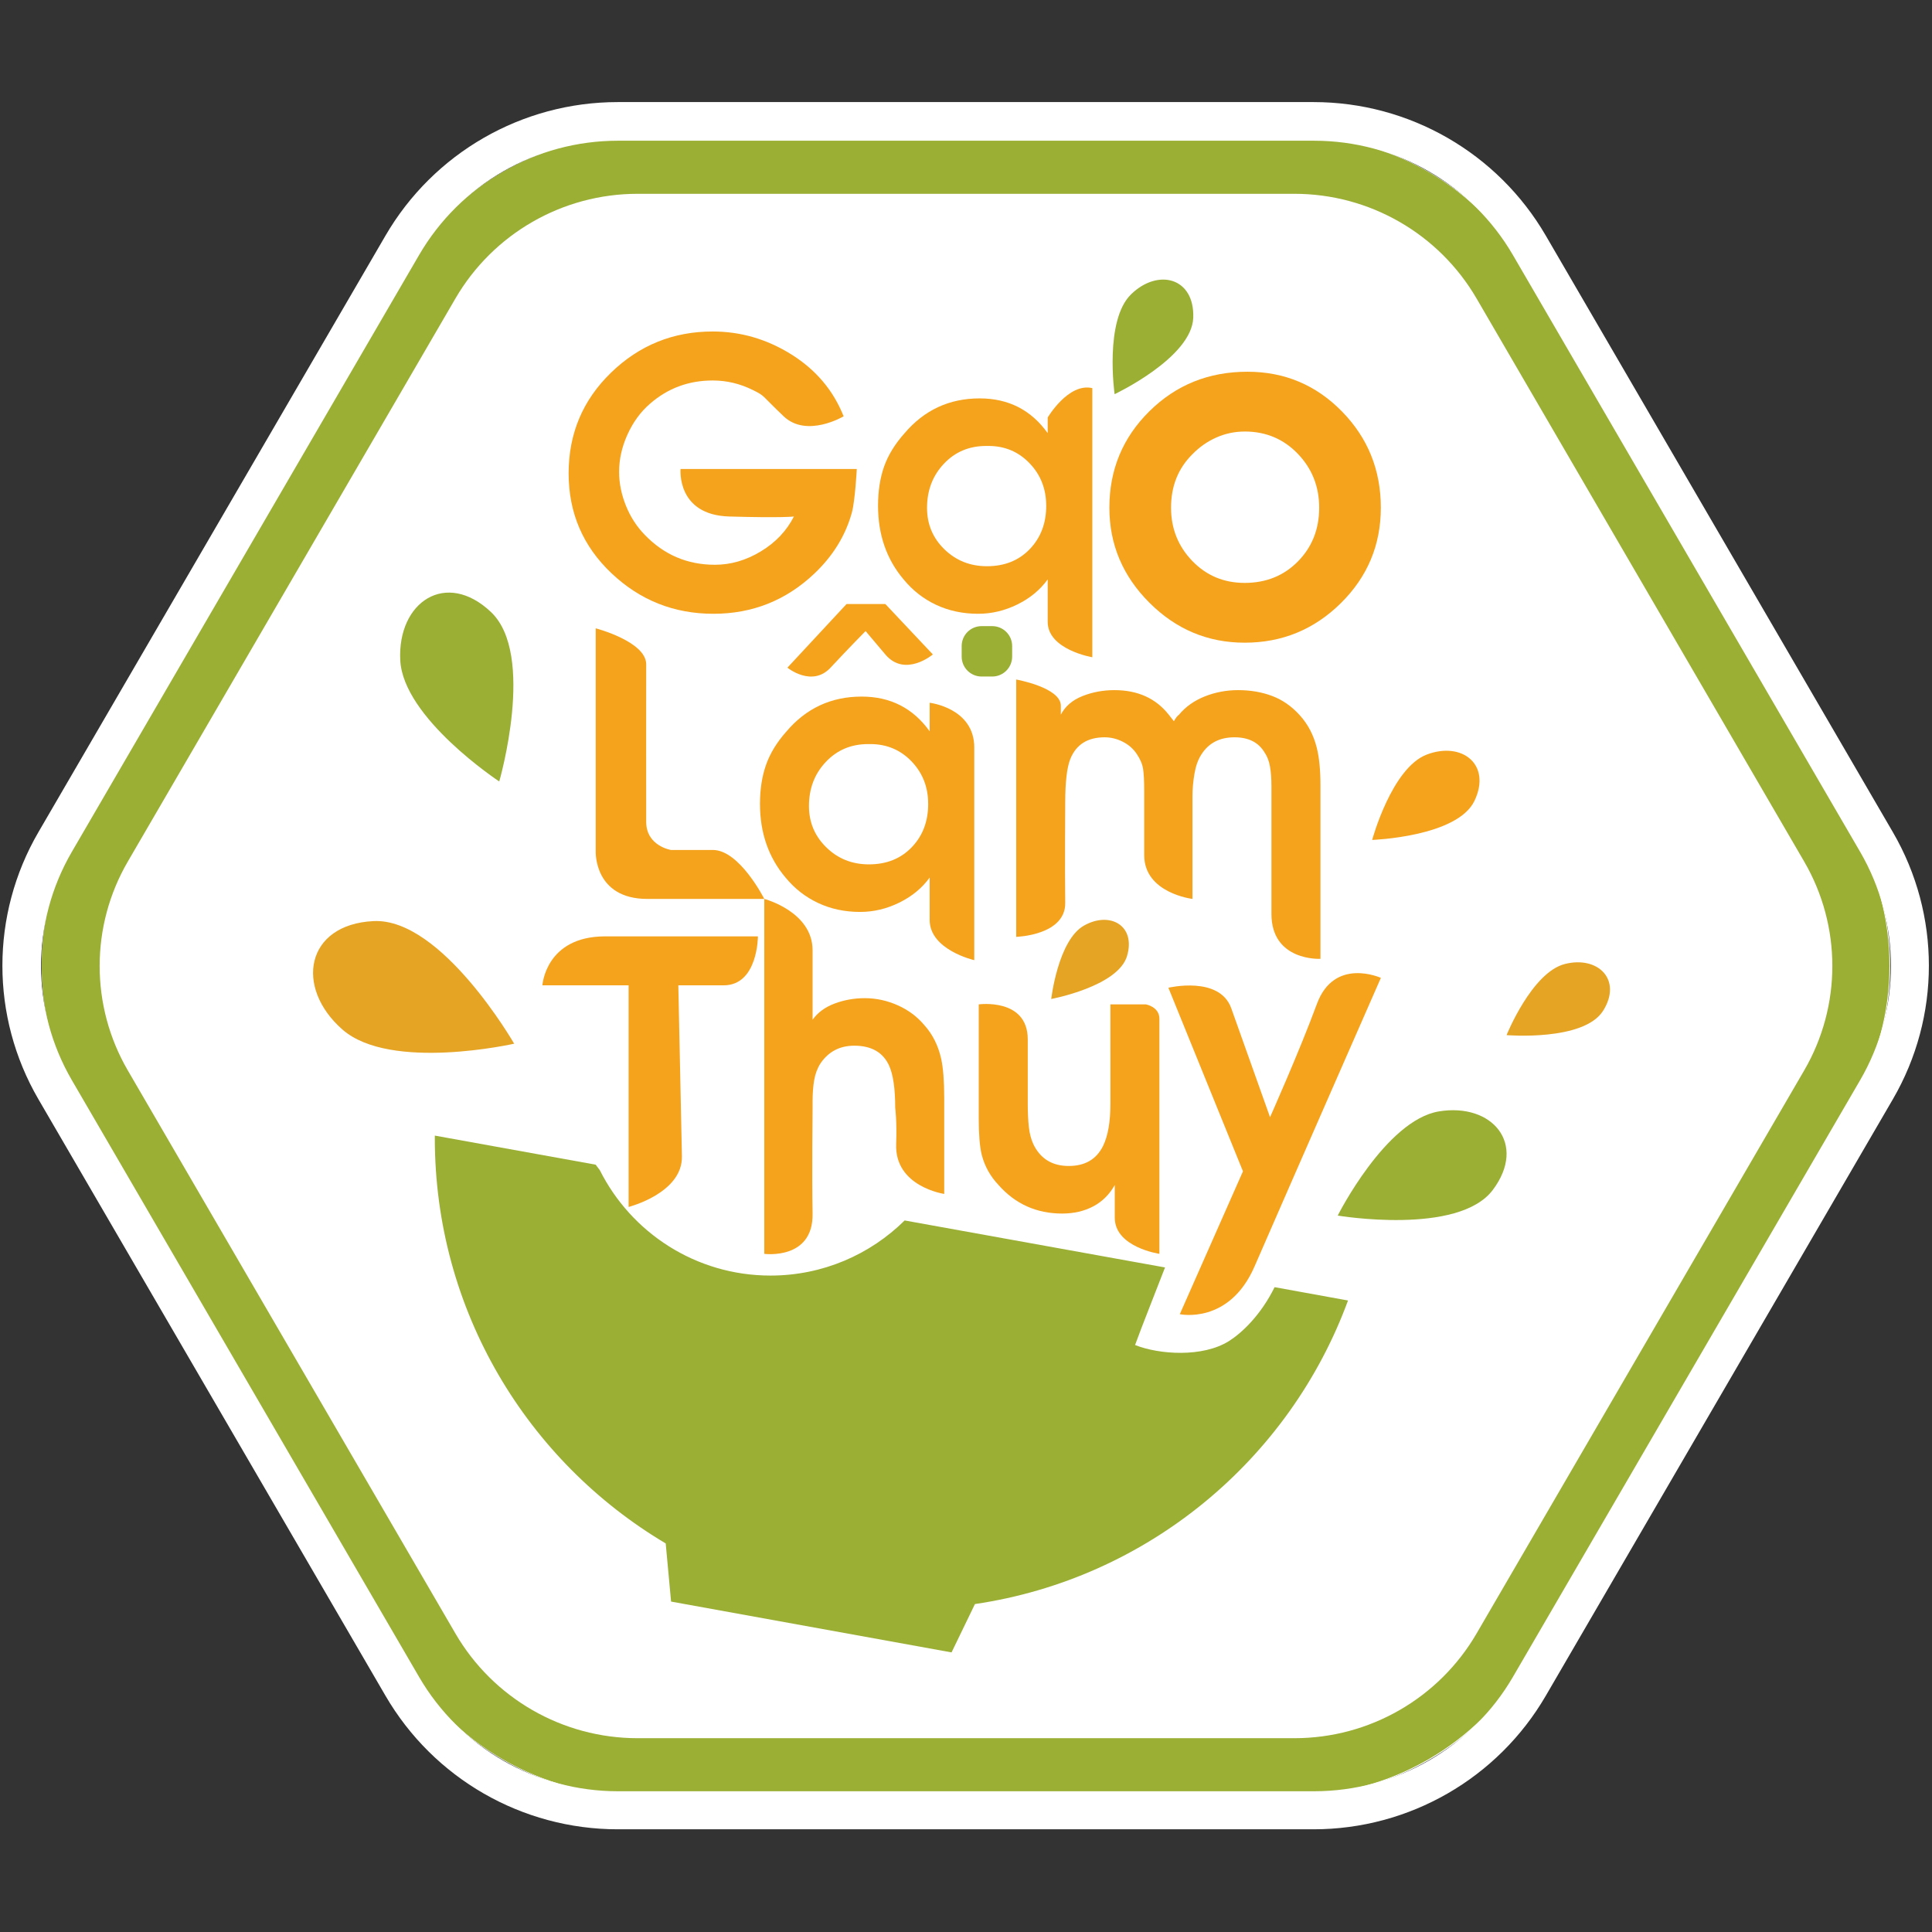 <svg xmlns="http://www.w3.org/2000/svg" xmlns:xlink="http://www.w3.org/1999/xlink" width="1000" zoomAndPan="magnify" viewBox="0 0 750 750" height="1000" preserveAspectRatio="xMidYMid meet" version="1.2"><rect x="0" y="0" width="750" height="750" fill="#333333" stroke="none"/><defs><clipPath id="3015955d3c"><path d="M 16 52.734 L 734 52.734 L 734 697.266 L 16 697.266 Z M 16 52.734 "/></clipPath><clipPath id="abca4eba29"><path d="M 719.828 426.859 L 592.672 645.406 C 573.992 677.512 539.648 697.266 502.5 697.266 L 247.5 697.266 C 210.352 697.266 176.008 677.512 157.328 645.406 L 30.172 426.859 C 11.523 394.801 11.523 355.199 30.172 323.141 L 157.328 104.594 C 176.008 72.488 210.352 52.734 247.5 52.734 L 502.5 52.734 C 539.648 52.734 573.992 72.488 592.672 104.594 L 719.828 323.141 C 738.477 355.199 738.477 394.801 719.828 426.859 Z M 719.828 426.859 "/></clipPath><clipPath id="36a0572b54"><path d="M 16 52.734 L 734 52.734 L 734 696.984 L 16 696.984 Z M 16 52.734 "/></clipPath><clipPath id="b9dd4b7b98"><path d="M 719.512 426.699 L 592.414 645.145 C 573.742 677.242 539.41 696.984 502.281 696.984 L 247.391 696.984 C 210.262 696.984 175.93 677.242 157.258 645.145 L 30.16 426.699 C 11.516 394.652 11.516 355.066 30.16 323.02 L 157.258 104.574 C 175.93 72.477 210.262 52.734 247.391 52.734 L 502.281 52.734 C 539.41 52.734 573.742 72.477 592.414 104.574 L 719.512 323.02 C 738.156 355.066 738.156 394.652 719.512 426.699 Z M 719.512 426.699 "/></clipPath><clipPath id="2bfb3b54d5"><path d="M 121.332 357.344 L 199.676 357.344 L 199.676 408.707 L 121.332 408.707 Z M 121.332 357.344 "/></clipPath><clipPath id="57f596e001"><path d="M 145.047 357.566 C 118.617 358.82 114.285 383.359 132.965 399.695 C 151.645 416.027 199.602 405.16 199.602 405.16 C 199.602 405.16 171.484 356.305 145.047 357.566 "/></clipPath><clipPath id="293b45c821"><path d="M 155.16 230 L 199.305 230 L 199.305 303.391 L 155.16 303.391 Z M 155.16 230 "/></clipPath><clipPath id="6668cc987c"><path d="M 190.602 237.59 C 173.105 221.051 154.293 233.707 155.375 256.242 C 156.453 278.781 193.809 303.363 193.809 303.363 C 193.809 303.363 208.082 254.109 190.594 237.59 "/></clipPath><clipPath id="095ae545fa"><path d="M 584.758 373 L 625.594 373 L 625.594 402.684 L 584.758 402.684 Z M 584.758 373 "/></clipPath><clipPath id="3e011b2990"><path d="M 622.355 392.336 C 629.84 380.34 620.367 370.977 607.512 374.211 C 594.648 377.457 584.848 401.832 584.848 401.832 C 584.848 401.832 614.867 404.34 622.355 392.328 "/></clipPath><clipPath id="12d124537f"><path d="M 431.801 108.535 L 463.637 108.535 L 463.637 153.523 L 431.801 153.523 Z M 431.801 108.535 "/></clipPath><clipPath id="6804c26ad4"><path d="M 463.219 123.324 C 463.754 107.773 449.582 104.055 439.102 114.23 C 428.637 124.383 432.688 153.016 432.688 153.016 C 432.688 153.016 462.68 138.879 463.219 123.324 "/></clipPath><clipPath id="e57b370615"><path d="M 532.156 291.254 L 574.375 291.254 L 574.375 326.551 L 532.156 326.551 Z M 532.156 291.254 "/></clipPath><clipPath id="0514ac4af6"><path d="M 553.855 292.93 C 540.223 298.148 532.676 326.059 532.676 326.059 C 532.676 326.059 565.816 324.887 572.43 310.801 C 579.059 296.727 567.484 287.723 553.848 292.93 "/></clipPath><clipPath id="9a341032df"><path d="M 519.008 430.371 L 585 430.371 L 585 473.973 L 519.008 473.973 Z M 519.008 430.371 "/></clipPath><clipPath id="bbca962706"><path d="M 558.594 431.445 C 537.945 434.84 519.301 471.883 519.301 471.883 C 519.301 471.883 566.176 479.777 579.543 461.887 C 592.898 444.012 579.238 428.047 558.586 431.445 "/></clipPath><clipPath id="8dd5621bd3"><path d="M 231.086 243.496 L 296.836 243.496 L 296.836 349 L 231.086 349 Z M 231.086 243.496 "/></clipPath><clipPath id="cb20d1f6f0"><path d="M 251.309 348.965 C 230.516 348.965 231.258 330.531 231.258 330.531 L 231.258 243.914 C 231.258 243.914 250.852 249.027 250.852 257.891 C 250.852 266.742 250.801 309.707 250.852 319.078 C 250.898 328.449 260.469 329.953 260.469 329.953 C 260.469 329.953 262.117 329.992 276.691 329.953 C 287.094 329.91 296.703 348.969 296.703 348.969 Z M 251.309 348.965 "/></clipPath><clipPath id="41d7099188"><path d="M 295 270 L 378.508 270 L 378.508 372.922 L 295 372.922 Z M 295 270 "/></clipPath><clipPath id="2222e4dcde"><path d="M 360.316 312.062 C 360.316 305.551 358.164 300.051 353.863 295.57 C 349.555 291.102 344.227 288.852 337.883 288.852 L 337.031 288.852 C 330.41 288.852 324.918 291.164 320.57 295.793 C 316.211 300.406 314.039 306.117 314.039 312.914 C 314.039 319.23 316.289 324.582 320.789 328.961 C 325.277 333.359 330.797 335.547 337.324 335.547 C 344.137 335.547 349.68 333.332 353.934 328.898 C 358.191 324.473 360.324 318.855 360.324 312.055 M 378.207 290.18 L 378.207 372.734 C 378.207 372.734 360.895 368.785 360.895 357.129 L 360.895 340.672 C 357.957 344.738 354.027 347.973 349.113 350.391 C 344.195 352.809 339.125 354.012 333.922 354.012 C 327.965 354.012 322.523 352.855 317.598 350.543 C 312.672 348.23 308.469 344.945 304.965 340.695 C 298.336 332.852 295.023 323.309 295.023 312.066 C 295.023 306.402 295.809 301.348 297.375 296.914 C 298.938 292.473 301.555 288.16 305.25 284.012 C 312.914 274.945 322.668 270.414 334.496 270.414 C 345.656 270.414 354.457 274.902 360.898 283.898 L 360.898 272.816 C 360.898 272.816 378.215 274.793 378.215 290.188 "/></clipPath><clipPath id="8d37d4a420"><path d="M 305.141 234 L 362.586 234 L 362.586 262.875 L 305.141 262.875 Z M 305.141 234 "/></clipPath><clipPath id="f9abe74372"><path d="M 305.672 259.188 L 328.637 234.473 L 343.68 234.473 L 362.133 254.055 C 362.133 254.055 351.348 263.141 343.68 254.055 L 336.016 244.98 C 336.016 244.98 329.641 251.422 322.418 259.188 C 315.188 266.957 305.664 259.188 305.664 259.188 "/></clipPath><clipPath id="370477053c"><path d="M 394.426 263.57 L 512.777 263.57 L 512.777 372.922 L 394.426 372.922 Z M 394.426 263.57 "/></clipPath><clipPath id="afc996615b"><path d="M 394.492 363.688 L 394.492 263.785 C 394.492 263.785 411.82 266.867 411.82 273.973 L 411.82 277.422 C 413.523 274.156 416.328 271.758 420.223 270.215 C 424.113 268.668 428.258 267.906 432.621 267.906 C 441.645 267.906 448.68 271.078 453.711 277.445 L 455.703 279.973 C 456.375 278.754 457.027 277.922 457.684 277.445 C 460.227 274.363 463.559 272.008 467.66 270.359 C 471.758 268.73 476.082 267.906 480.609 267.906 C 485.418 267.906 489.836 268.66 493.848 270.172 C 497.855 271.684 501.445 274.184 504.602 277.688 C 507.762 281.176 509.957 285.383 511.176 290.301 C 512.117 294.074 512.598 298.902 512.598 304.746 L 512.598 372.223 C 512.598 372.223 493.57 373.254 493.57 354.754 L 493.57 305.102 C 493.57 302.254 493.391 299.746 493.008 297.57 C 492.637 295.391 491.887 293.5 490.766 291.891 C 488.41 288.109 484.566 286.219 479.227 286.219 C 473.414 286.219 469.102 288.484 466.289 293.02 C 465.074 294.918 464.203 297.355 463.691 300.344 C 463.18 303.328 462.914 306.277 462.914 309.199 L 462.914 348.957 C 462.914 348.957 444.18 346.734 444.18 331.973 L 444.18 306.941 C 444.18 303.25 444.035 300.465 443.758 298.57 C 443.48 296.672 442.648 294.711 441.277 292.676 C 439.906 290.637 438.086 289.051 435.812 287.918 C 433.539 286.781 431.215 286.219 428.852 286.219 C 422.223 286.219 417.785 289.004 415.512 294.586 C 414.184 297.902 413.523 303.527 413.523 311.48 C 413.523 311.48 413.344 337.77 413.523 350.453 C 413.703 363.133 394.5 363.688 394.5 363.688 "/></clipPath><clipPath id="c1813f17f2"><path d="M 408 357.004 L 438.719 357.004 L 438.719 388 L 408 388 Z M 408 357.004 "/></clipPath><clipPath id="485790bb7c"><path d="M 420.805 359.312 C 410.719 364.996 408.086 387.805 408.086 387.805 C 408.086 387.805 433.965 382.984 437.504 371.156 C 441.043 359.312 430.887 353.605 420.805 359.312 "/></clipPath><clipPath id="d4c0bc4292"><path d="M 210.32 363.234 L 294.758 363.234 L 294.758 469 L 210.32 469 Z M 210.32 363.234 "/></clipPath><clipPath id="54ad22a7f3"><path d="M 244.02 468.535 L 244.02 382.508 L 210.555 382.508 C 210.562 382.508 211.754 363.496 234.926 363.496 L 294.223 363.496 C 294.223 363.496 294.25 382.508 280.895 382.508 L 263.324 382.508 C 263.324 382.508 264.41 434.496 264.723 448.84 C 265.035 463.184 244.027 468.535 244.027 468.535 "/></clipPath><clipPath id="e81de839e6"><path d="M 296.145 348.699 L 366.738 348.699 L 366.738 487 L 296.145 487 Z M 296.145 348.699 "/></clipPath><clipPath id="922e617fe6"><path d="M 296.695 486.738 L 296.695 348.965 C 296.695 348.965 315.438 353.859 315.438 368.871 L 315.438 395.859 C 317.43 393.07 320.293 390.965 324.004 389.57 C 327.715 388.18 331.617 387.488 335.711 387.488 C 340.078 387.488 344.34 388.402 348.473 390.242 C 352.621 392.086 356.07 394.664 358.828 397.965 C 362.062 401.547 364.25 405.945 365.395 411.148 C 366.148 414.734 366.543 419.699 366.543 426.031 L 366.543 463.48 C 366.543 463.48 347.254 460.684 347.887 444.113 C 348.219 435.199 347.52 430.02 347.52 430.02 C 347.52 422.547 346.715 417.074 345.109 413.586 C 342.738 408.48 338.246 405.938 331.617 405.938 C 326.035 405.938 321.676 408.203 318.559 412.734 C 317.336 414.617 316.504 416.805 316.074 419.242 C 315.652 421.703 315.438 424.535 315.438 427.75 L 315.438 430.289 C 315.438 430.289 315.168 456.438 315.438 471.098 C 315.777 489.266 296.695 486.746 296.695 486.746 "/></clipPath><clipPath id="40ed73fd81"><path d="M 379.891 389.535 L 450.484 389.535 L 450.484 487 L 379.891 487 Z M 379.891 389.535 "/></clipPath><clipPath id="0724b5ff90"><path d="M 431.055 389.898 L 444.836 389.898 C 444.836 389.898 450.074 390.797 450.074 395.48 L 450.074 486.738 C 450.074 486.738 432.758 484.191 432.758 472.746 L 432.758 460.016 C 430.672 463.715 427.883 466.48 424.383 468.32 C 420.887 470.164 416.863 471.098 412.32 471.098 C 402.387 471.098 394.145 467.395 387.621 460.016 C 384.398 456.609 382.227 452.691 381.09 448.234 C 380.336 445.113 379.945 440.43 379.945 434.184 L 379.945 389.898 C 379.945 389.898 398.973 387.285 398.973 403.5 L 398.973 428.496 C 398.973 431.902 399.117 434.918 399.402 437.508 C 399.688 440.113 400.301 442.41 401.25 444.391 C 403.992 449.891 408.539 452.629 414.883 452.629 C 421.227 452.629 425.664 450.023 428.223 444.82 C 430.113 440.938 431.062 435.504 431.062 428.496 Z M 431.055 389.898 "/></clipPath><clipPath id="c25d9479f1"><path d="M 453.254 377.078 L 536.309 377.078 L 536.309 510.656 L 453.254 510.656 Z M 453.254 377.078 "/></clipPath><clipPath id="f83a0caa39"><path d="M 457.996 510.168 L 482.516 454.699 L 453.566 383.441 C 453.566 383.441 473.441 378.668 477.984 391.434 C 482.531 404.199 493.031 433.691 493.031 433.691 C 493.031 433.691 504.449 408.105 511.219 389.73 C 517.977 371.383 536.055 379.605 536.055 379.605 C 536.055 379.605 501.367 458.633 487.004 491.648 C 477.141 514.34 458.004 510.168 458.004 510.168 "/></clipPath><clipPath id="897201bd2b"><path d="M 220.703 128.605 L 332.824 128.605 L 332.824 238.652 L 220.703 238.652 Z M 220.703 128.605 "/></clipPath><clipPath id="af358e9d2c"><path d="M 327.5 161.613 C 327.5 161.613 313.199 170.137 304.223 161.613 C 295.246 153.094 297.191 153.855 292.234 151.395 C 287.273 148.938 282.082 147.703 276.684 147.703 C 267.312 147.703 259.176 150.73 252.262 156.785 C 248.668 159.906 245.781 163.863 243.605 168.641 C 241.43 173.422 240.336 178.277 240.336 183.191 C 240.336 187.535 241.215 191.887 242.961 196.25 C 244.707 200.613 247.145 204.387 250.273 207.602 C 257.75 215.367 266.828 219.242 277.531 219.242 C 283.68 219.242 289.621 217.52 295.344 214.055 C 301.07 210.605 305.352 206.09 308.191 200.508 C 308.191 200.508 303.703 201.098 283.117 200.508 C 262.535 199.922 264.191 182.062 264.191 182.062 L 332.605 182.062 C 332.605 182.062 331.961 194.406 330.68 199.035 C 328.215 207.934 323.367 215.801 316.145 222.652 C 305.156 233.062 292.102 238.27 276.961 238.27 C 261.629 238.27 248.426 233.02 237.352 222.508 C 226.277 212.012 220.742 199.09 220.742 183.754 C 220.742 168.328 226.234 155.293 237.211 144.656 C 248.191 134.004 261.352 128.684 276.68 128.684 C 287.559 128.684 297.754 131.668 307.27 137.625 C 316.781 143.598 323.52 151.59 327.496 161.613 "/></clipPath><clipPath id="4ff7cb62a5"><path d="M 340.438 150.062 L 424.188 150.062 L 424.188 255.262 L 340.438 255.262 Z M 340.438 150.062 "/></clipPath><clipPath id="46c80f419b"><path d="M 406.133 196.324 C 406.133 189.82 403.98 184.316 399.68 179.836 C 395.379 175.352 390.043 173.117 383.707 173.117 L 382.863 173.117 C 376.227 173.117 370.742 175.422 366.398 180.051 C 362.043 184.668 359.875 190.375 359.875 197.172 C 359.875 203.492 362.113 208.848 366.605 213.23 C 371.102 217.609 376.609 219.805 383.145 219.805 C 389.969 219.805 395.496 217.59 399.754 213.164 C 404.016 208.723 406.141 203.105 406.141 196.32 M 424.031 150.656 L 424.031 255.148 C 424.031 255.148 406.715 252.219 406.715 241.422 L 406.715 224.922 C 403.781 228.996 399.844 232.238 394.934 234.656 C 390.012 237.066 384.945 238.27 379.746 238.27 C 373.789 238.27 368.344 237.113 363.414 234.809 C 358.496 232.492 354.285 229.203 350.789 224.945 C 344.16 217.117 340.855 207.566 340.855 196.324 C 340.855 190.652 341.633 185.598 343.191 181.148 C 344.754 176.719 347.379 172.418 351.07 168.266 C 358.746 159.195 368.484 154.656 380.309 154.656 C 391.48 154.656 400.281 159.152 406.715 168.148 L 406.715 162.074 C 406.715 162.074 414.75 148.48 424.031 150.668 "/></clipPath><clipPath id="b67d1b6c04"><path d="M 430.414 144 L 536.309 144 L 536.309 249.727 L 430.414 249.727 Z M 430.414 144 "/></clipPath><clipPath id="030454a577"><path d="M 483.172 167.52 C 479.363 167.52 475.699 168.289 472.188 169.832 C 468.676 171.391 465.547 173.578 462.812 176.418 C 457.332 181.879 454.598 188.77 454.598 197.082 C 454.598 205.141 457.332 212.027 462.812 217.734 C 468.289 223.422 475.082 226.281 483.172 226.281 C 491.5 226.281 498.41 223.488 503.891 217.906 C 509.367 212.324 512.105 205.383 512.105 197.082 C 512.105 188.879 509.332 181.91 503.801 176.148 C 498.266 170.402 491.395 167.512 483.172 167.512 M 484.246 144.305 C 498.652 144.305 510.887 149.449 520.949 159.727 C 531.012 170.008 536.039 182.461 536.039 197.082 C 536.039 211.578 530.859 223.934 520.5 234.156 C 510.137 244.379 497.699 249.492 483.172 249.492 C 468.887 249.492 456.562 244.324 446.203 233.977 C 435.848 223.637 430.66 211.34 430.66 197.082 C 430.66 182.34 435.848 169.859 446.203 159.637 C 456.562 149.406 469.238 144.305 484.246 144.305 "/></clipPath><clipPath id="72f5c17123"><path d="M 373 243 L 393 243 L 393 262.875 L 373 262.875 Z M 373 243 "/></clipPath><clipPath id="66af263aef"><path d="M 392.914 254.898 C 392.914 259.172 389.434 262.629 385.176 262.629 L 381.07 262.629 C 376.797 262.629 373.324 259.172 373.324 254.898 L 373.324 250.785 C 373.324 246.512 376.797 243.062 381.07 243.062 L 385.176 243.062 C 389.441 243.062 392.914 246.512 392.914 250.785 Z M 392.914 254.898 "/></clipPath><clipPath id="5565ebe9c3"><path d="M 168.793 440.75 L 523.852 440.75 L 523.852 641.465 L 168.793 641.465 Z M 168.793 440.75 "/></clipPath><clipPath id="0520fec91c"><path d="M 494.797 499.676 C 489.406 510.641 481.969 517.512 477.129 520.574 C 466.883 527.043 449.984 525.852 440.633 522.137 C 443.277 514.816 448.953 500.668 452.262 492.023 L 351.184 473.781 C 337.793 487 319.406 495.176 299.105 495.176 C 270.098 495.176 245.004 478.504 232.836 454.242 C 231.797 452.918 231.25 452.129 231.25 452.129 L 168.809 440.84 C 168.809 441.184 168.797 441.512 168.797 441.855 C 168.797 508.785 204.77 567.297 258.426 599.156 L 260.512 621.73 L 369.391 641.461 L 378.473 622.691 C 445.434 612.828 500.594 566.68 523.297 504.852 Z M 494.797 499.676 "/></clipPath><clipPath id="676ad3761c"><path d="M 0 39.629 L 749 39.629 L 749 710.129 L 0 710.129 Z M 0 39.629 "/></clipPath><clipPath id="1dcaba7ab4"><path d="M 734.805 426.723 L 600.078 658.285 C 581.402 690.383 547.07 710.129 509.938 710.129 L 239.785 710.129 C 202.648 710.129 168.316 690.383 149.645 658.285 L 14.914 426.723 C -3.73 394.676 -3.73 355.082 14.914 323.039 L 149.645 91.473 C 168.316 59.375 202.648 39.629 239.785 39.629 L 509.938 39.629 C 547.07 39.629 581.402 59.375 600.078 91.473 L 734.805 323.039 C 753.453 355.082 753.453 394.676 734.805 426.723 Z M 734.805 426.723 "/></clipPath></defs><g id="f58c6c9d16"><g clip-rule="nonzero" clip-path="url(#3015955d3c)"><g clip-rule="nonzero" clip-path="url(#abca4eba29)"><path style=" stroke:none;fill-rule:nonzero;fill:#ffffff;fill-opacity:1;" d="M 0 52.734 L 750.273 52.734 L 750.273 697.266 L 0 697.266 Z M 0 52.734 "/></g></g><g clip-rule="nonzero" clip-path="url(#36a0572b54)"><g clip-rule="nonzero" clip-path="url(#b9dd4b7b98)"><path style="fill:none;stroke-width:60;stroke-linecap:butt;stroke-linejoin:miter;stroke:#9aaf33;stroke-opacity:1;stroke-miterlimit:4;" d="M 959.768 498.837 L 790.23 790.225 C 765.323 833.041 719.527 859.375 670.001 859.375 L 329.998 859.375 C 280.471 859.375 234.675 833.041 209.769 790.225 L 40.231 498.837 C 15.361 456.09 15.361 403.285 40.231 360.537 L 209.769 69.15 C 234.675 26.334 280.471 -0 329.998 -0 L 670.001 -0 C 719.527 -0 765.323 26.334 790.23 69.15 L 959.768 360.537 C 984.638 403.285 984.638 456.09 959.768 498.837 Z M 959.768 498.837 " transform="matrix(0.75,0,0,0.75,0,52.734)"/></g></g><g clip-rule="nonzero" clip-path="url(#2bfb3b54d5)"><g clip-rule="nonzero" clip-path="url(#57f596e001)"><path style=" stroke:none;fill-rule:nonzero;fill:#e5a424;fill-opacity:1;" d="M 121.531 357.543 L 199.676 357.543 L 199.676 408.707 L 121.531 408.707 Z M 121.531 357.543 "/></g></g><g clip-rule="nonzero" clip-path="url(#293b45c821)"><g clip-rule="nonzero" clip-path="url(#6668cc987c)"><path style=" stroke:none;fill-rule:nonzero;fill:#9aaf33;fill-opacity:1;" d="M 155.332 230.047 L 199.305 230.047 L 199.305 303.391 L 155.332 303.391 Z M 155.332 230.047 "/></g></g><g clip-rule="nonzero" clip-path="url(#095ae545fa)"><g clip-rule="nonzero" clip-path="url(#3e011b2990)"><path style=" stroke:none;fill-rule:nonzero;fill:#e5a424;fill-opacity:1;" d="M 165.332 105.074 L 628.359 105.074 L 628.359 644.926 L 165.332 644.926 Z M 165.332 105.074 "/></g></g><g clip-rule="nonzero" clip-path="url(#12d124537f)"><g clip-rule="nonzero" clip-path="url(#6804c26ad4)"><path style=" stroke:none;fill-rule:nonzero;fill:#9aaf33;fill-opacity:1;" d="M 165.332 105.074 L 628.359 105.074 L 628.359 644.926 L 165.332 644.926 Z M 165.332 105.074 "/></g></g><g clip-rule="nonzero" clip-path="url(#e57b370615)"><g clip-rule="nonzero" clip-path="url(#0514ac4af6)"><path style=" stroke:none;fill-rule:nonzero;fill:#f5a31c;fill-opacity:1;" d="M 165.332 105.074 L 628.359 105.074 L 628.359 644.926 L 165.332 644.926 Z M 165.332 105.074 "/></g></g><g clip-rule="nonzero" clip-path="url(#9a341032df)"><g clip-rule="nonzero" clip-path="url(#bbca962706)"><path style=" stroke:none;fill-rule:nonzero;fill:#9aaf33;fill-opacity:1;" d="M 165.332 105.074 L 628.359 105.074 L 628.359 644.926 L 165.332 644.926 Z M 165.332 105.074 "/></g></g><g clip-rule="nonzero" clip-path="url(#8dd5621bd3)"><g clip-rule="nonzero" clip-path="url(#cb20d1f6f0)"><path style=" stroke:none;fill-rule:nonzero;fill:#f5a31c;fill-opacity:1;" d="M 165.332 105.074 L 628.359 105.074 L 628.359 644.926 L 165.332 644.926 Z M 165.332 105.074 "/></g></g><g clip-rule="nonzero" clip-path="url(#41d7099188)"><g clip-rule="nonzero" clip-path="url(#2222e4dcde)"><path style=" stroke:none;fill-rule:nonzero;fill:#f5a31c;fill-opacity:1;" d="M 165.332 105.074 L 628.359 105.074 L 628.359 644.926 L 165.332 644.926 Z M 165.332 105.074 "/></g></g><g clip-rule="nonzero" clip-path="url(#8d37d4a420)"><g clip-rule="nonzero" clip-path="url(#f9abe74372)"><path style=" stroke:none;fill-rule:nonzero;fill:#f5a31c;fill-opacity:1;" d="M 165.332 105.074 L 628.359 105.074 L 628.359 644.926 L 165.332 644.926 Z M 165.332 105.074 "/></g></g><g clip-rule="nonzero" clip-path="url(#370477053c)"><g clip-rule="nonzero" clip-path="url(#afc996615b)"><path style=" stroke:none;fill-rule:nonzero;fill:#f5a31c;fill-opacity:1;" d="M 165.332 105.074 L 628.359 105.074 L 628.359 644.926 L 165.332 644.926 Z M 165.332 105.074 "/></g></g><g clip-rule="nonzero" clip-path="url(#c1813f17f2)"><g clip-rule="nonzero" clip-path="url(#485790bb7c)"><path style=" stroke:none;fill-rule:nonzero;fill:#e5a424;fill-opacity:1;" d="M 165.332 105.074 L 628.359 105.074 L 628.359 644.926 L 165.332 644.926 Z M 165.332 105.074 "/></g></g><g clip-rule="nonzero" clip-path="url(#d4c0bc4292)"><g clip-rule="nonzero" clip-path="url(#54ad22a7f3)"><path style=" stroke:none;fill-rule:nonzero;fill:#f5a31c;fill-opacity:1;" d="M 165.332 105.074 L 628.359 105.074 L 628.359 644.926 L 165.332 644.926 Z M 165.332 105.074 "/></g></g><g clip-rule="nonzero" clip-path="url(#e81de839e6)"><g clip-rule="nonzero" clip-path="url(#922e617fe6)"><path style=" stroke:none;fill-rule:nonzero;fill:#f5a31c;fill-opacity:1;" d="M 165.332 105.074 L 628.359 105.074 L 628.359 644.926 L 165.332 644.926 Z M 165.332 105.074 "/></g></g><g clip-rule="nonzero" clip-path="url(#40ed73fd81)"><g clip-rule="nonzero" clip-path="url(#0724b5ff90)"><path style=" stroke:none;fill-rule:nonzero;fill:#f5a31c;fill-opacity:1;" d="M 165.332 105.074 L 628.359 105.074 L 628.359 644.926 L 165.332 644.926 Z M 165.332 105.074 "/></g></g><g clip-rule="nonzero" clip-path="url(#c25d9479f1)"><g clip-rule="nonzero" clip-path="url(#f83a0caa39)"><path style=" stroke:none;fill-rule:nonzero;fill:#f5a31c;fill-opacity:1;" d="M 165.332 105.074 L 628.359 105.074 L 628.359 644.926 L 165.332 644.926 Z M 165.332 105.074 "/></g></g><g clip-rule="nonzero" clip-path="url(#897201bd2b)"><g clip-rule="nonzero" clip-path="url(#af358e9d2c)"><path style=" stroke:none;fill-rule:nonzero;fill:#f5a31c;fill-opacity:1;" d="M 165.332 105.074 L 628.359 105.074 L 628.359 644.926 L 165.332 644.926 Z M 165.332 105.074 "/></g></g><g clip-rule="nonzero" clip-path="url(#4ff7cb62a5)"><g clip-rule="nonzero" clip-path="url(#46c80f419b)"><path style=" stroke:none;fill-rule:nonzero;fill:#f5a31c;fill-opacity:1;" d="M 165.332 105.074 L 628.359 105.074 L 628.359 644.926 L 165.332 644.926 Z M 165.332 105.074 "/></g></g><g clip-rule="nonzero" clip-path="url(#b67d1b6c04)"><g clip-rule="nonzero" clip-path="url(#030454a577)"><path style=" stroke:none;fill-rule:nonzero;fill:#f5a31c;fill-opacity:1;" d="M 165.332 105.074 L 628.359 105.074 L 628.359 644.926 L 165.332 644.926 Z M 165.332 105.074 "/></g></g><g clip-rule="nonzero" clip-path="url(#72f5c17123)"><g clip-rule="nonzero" clip-path="url(#66af263aef)"><path style=" stroke:none;fill-rule:nonzero;fill:#9aaf33;fill-opacity:1;" d="M 165.332 105.074 L 628.359 105.074 L 628.359 644.926 L 165.332 644.926 Z M 165.332 105.074 "/></g></g><g clip-rule="nonzero" clip-path="url(#5565ebe9c3)"><g clip-rule="nonzero" clip-path="url(#0520fec91c)"><path style=" stroke:none;fill-rule:nonzero;fill:#9aaf33;fill-opacity:1;" d="M 165.332 105.074 L 628.359 105.074 L 628.359 644.926 L 165.332 644.926 Z M 165.332 105.074 "/></g></g><g clip-rule="nonzero" clip-path="url(#676ad3761c)"><g clip-rule="nonzero" clip-path="url(#1dcaba7ab4)"><path style="fill:none;stroke-width:40;stroke-linecap:butt;stroke-linejoin:miter;stroke:#ffffff;stroke-opacity:1;stroke-miterlimit:4;" d="M 1000.421 516.305 L 820.723 825.163 C 795.813 867.975 750.021 894.312 700.493 894.312 L 340.164 894.312 C 290.631 894.312 244.839 867.975 219.935 825.163 L 40.231 516.305 C 15.363 473.561 15.363 420.751 40.231 378.012 L 219.935 69.149 C 244.839 26.337 290.631 -0.001 340.164 -0.001 L 700.493 -0.001 C 750.021 -0.001 795.813 26.337 820.723 69.149 L 1000.421 378.012 C 1025.294 420.751 1025.294 473.561 1000.421 516.305 Z M 1000.421 516.305 " transform="matrix(0.75,0,0,0.75,-15.249,39.629)"/></g></g></g></svg>